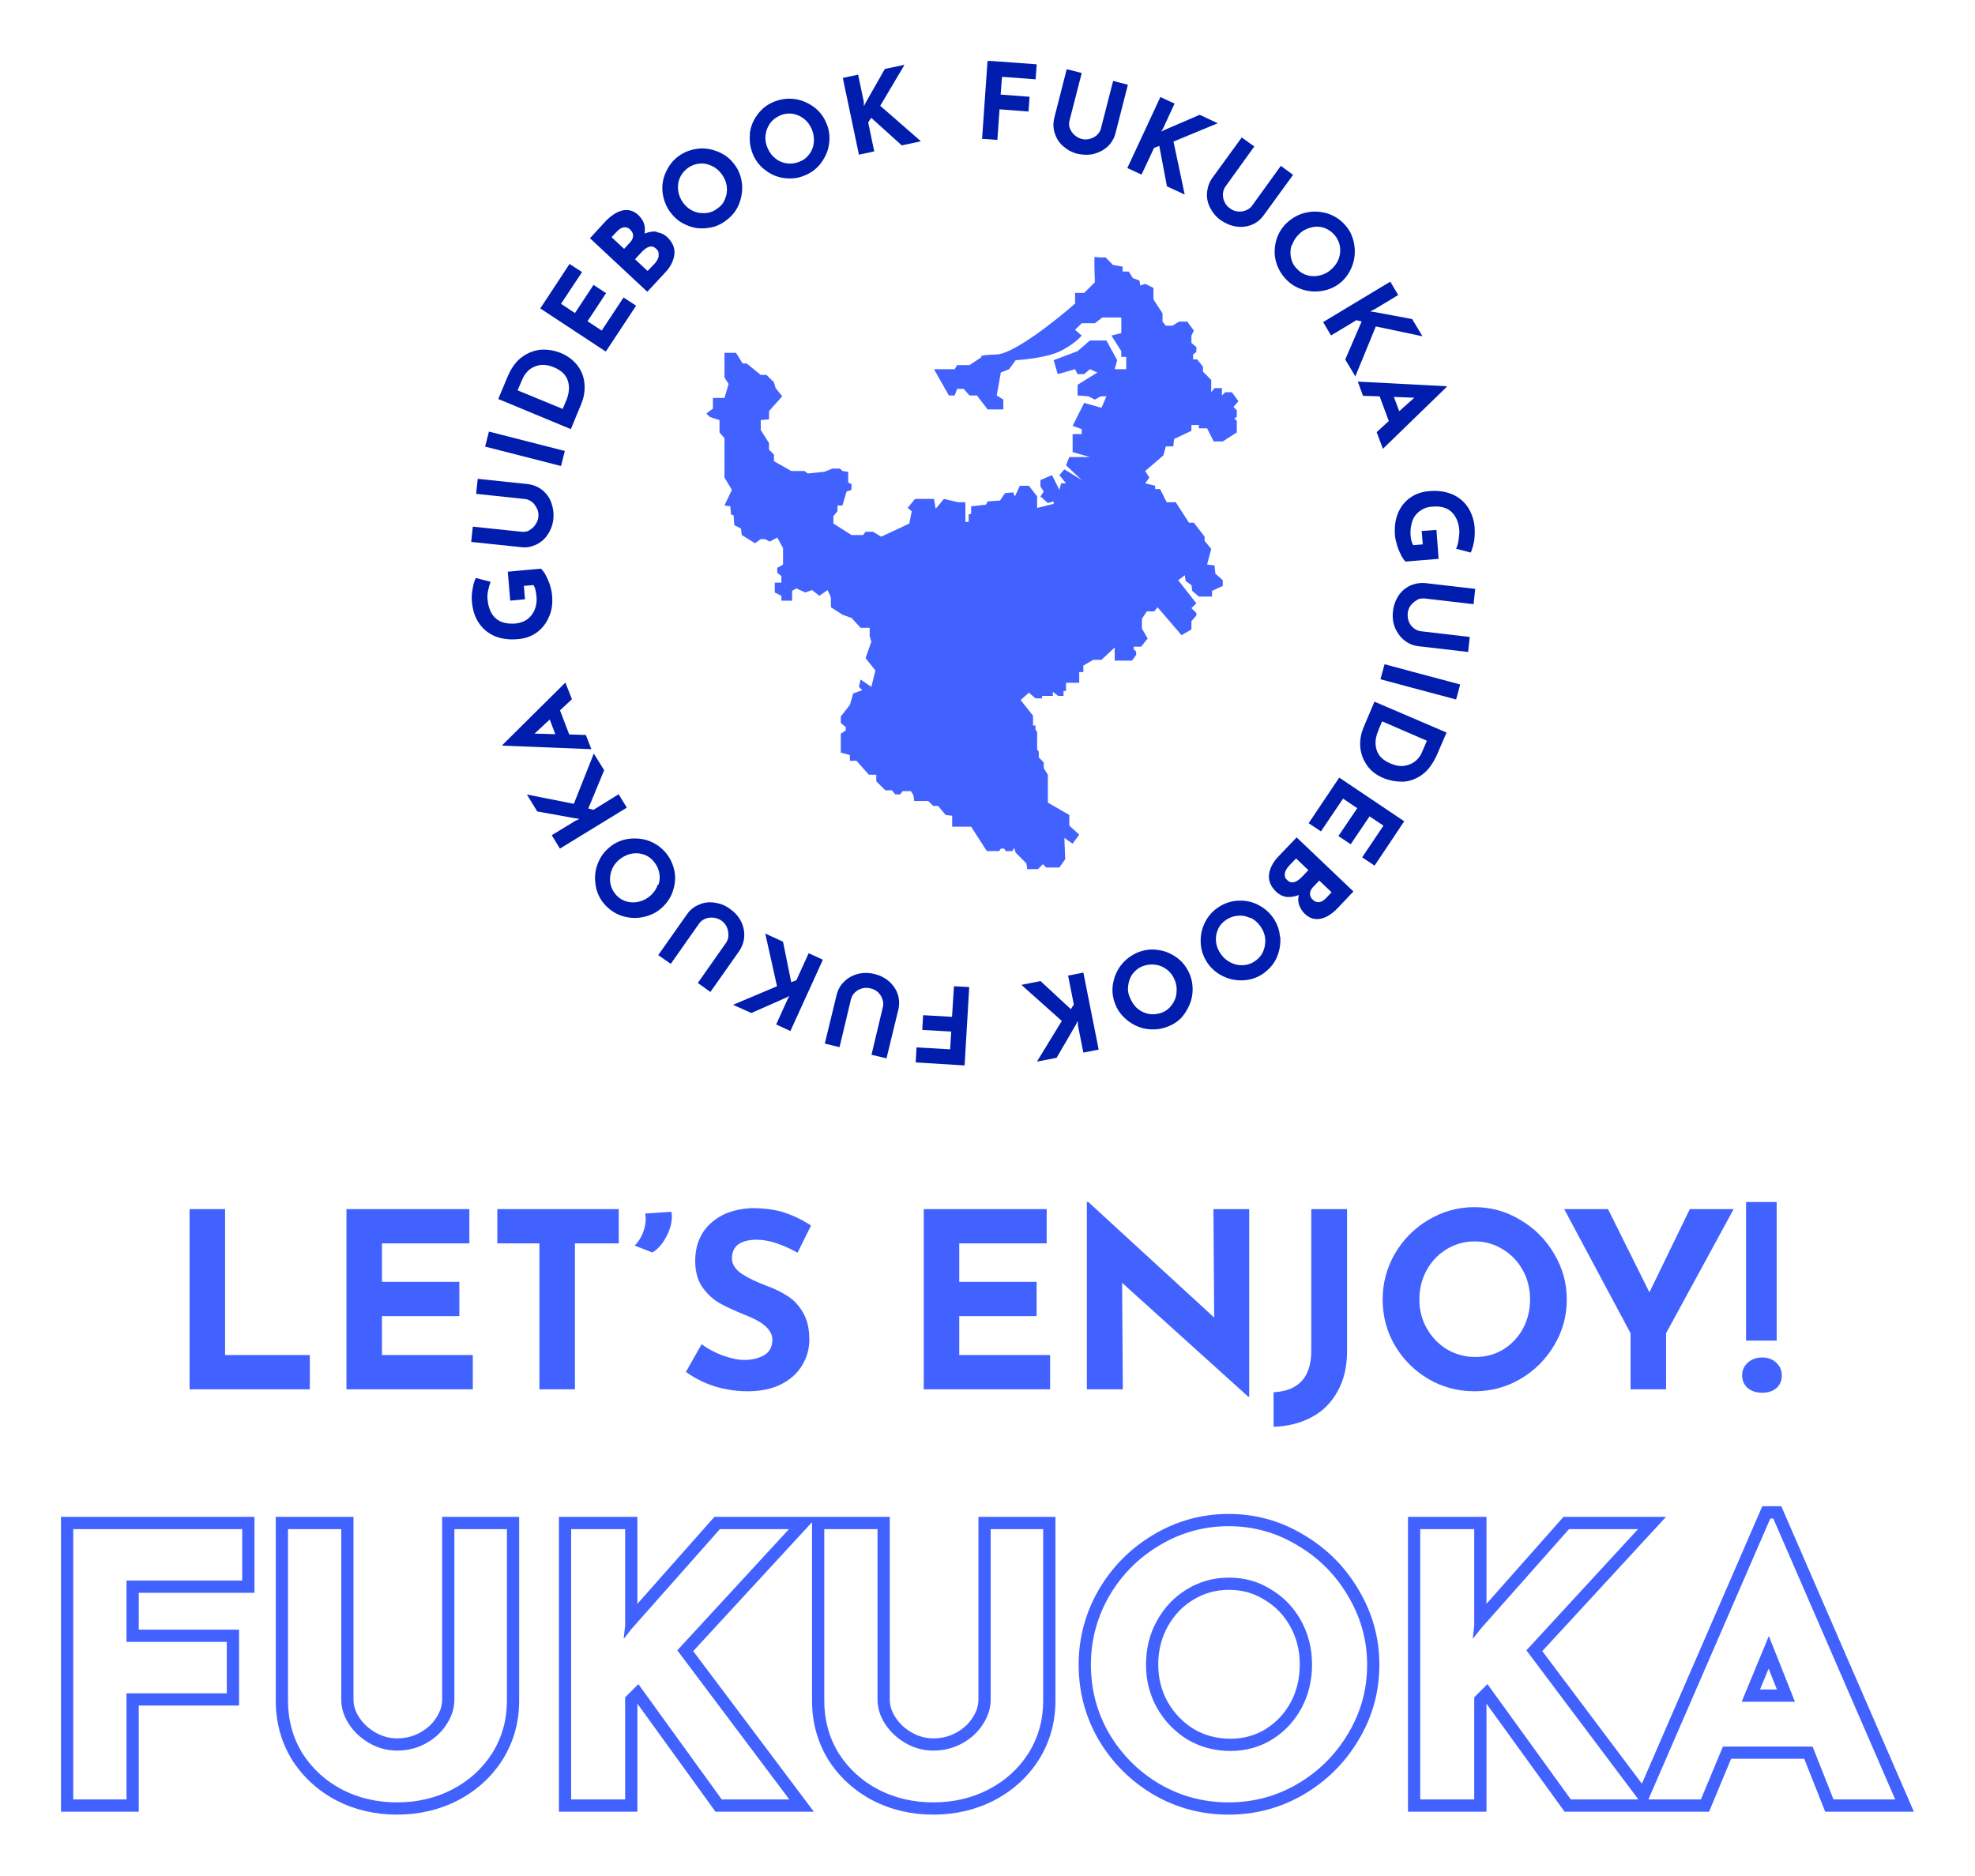 <svg width="259" height="246" viewBox="0 0 259 246" fill="none" xmlns="http://www.w3.org/2000/svg">
<g filter="url(#filter0_d_110_10246)">
<path d="M29.516 158.582V177.722H40.628V182.218H24.86V158.582H29.516Z" fill="#4262FF"/>
<path d="M61.554 158.582V163.078H50.089V168.12H60.237V172.616H50.089V177.722H62.004V182.218H45.433V158.582H61.554Z" fill="#4262FF"/>
<path d="M81.144 158.582V163.078H75.396V182.218H70.739V163.078H65.216V158.582H81.144Z" fill="#4262FF"/>
<path d="M83.23 163.367C83.636 162.982 83.979 162.468 84.257 161.826C84.535 161.162 84.675 160.509 84.675 159.867C84.675 159.696 84.653 159.46 84.61 159.16L88.046 158.935C88.089 159.192 88.111 159.396 88.111 159.546C88.111 160.423 87.854 161.333 87.34 162.275C86.826 163.217 86.227 163.881 85.542 164.266L83.23 163.367Z" fill="#4262FF"/>
<path d="M104.594 164.299C102.538 163.164 100.751 162.596 99.231 162.596C98.203 162.596 97.4 162.8 96.822 163.207C96.266 163.613 95.987 164.224 95.987 165.037C95.987 165.786 96.394 166.45 97.207 167.028C98.043 167.585 99.145 168.12 100.515 168.634C101.629 169.041 102.581 169.512 103.373 170.047C104.166 170.561 104.819 171.278 105.332 172.199C105.868 173.119 106.135 174.286 106.135 175.699C106.135 176.919 105.814 178.054 105.172 179.103C104.551 180.131 103.63 180.955 102.41 181.576C101.19 182.175 99.734 182.475 98.043 182.475C96.629 182.475 95.227 182.272 93.836 181.865C92.444 181.437 91.149 180.794 89.95 179.938L92.005 176.309C92.819 176.909 93.75 177.401 94.799 177.786C95.848 178.172 96.79 178.364 97.625 178.364C98.61 178.364 99.466 178.161 100.194 177.754C100.922 177.326 101.286 176.641 101.286 175.699C101.286 174.479 100.141 173.419 97.85 172.52C96.501 171.984 95.377 171.471 94.478 170.978C93.579 170.486 92.797 169.779 92.133 168.859C91.491 167.938 91.17 166.782 91.17 165.39C91.17 163.357 91.834 161.719 93.161 160.477C94.51 159.235 96.298 158.561 98.524 158.454C100.28 158.454 101.746 158.657 102.924 159.064C104.101 159.449 105.247 160.006 106.36 160.734L104.594 164.299Z" fill="#4262FF"/>
<path d="M137.26 158.582V163.078H125.795V168.12H135.943V172.616H125.795V177.722H137.71V182.218H121.139V158.582H137.26Z" fill="#4262FF"/>
<path d="M163.819 158.582V183.182H163.69L147.152 168.249L147.248 182.218H142.527V157.651H142.72L159.227 172.809L159.13 158.582H163.819Z" fill="#4262FF"/>
<path d="M176.65 177.24C176.65 179.253 176.243 180.987 175.429 182.443C174.637 183.92 173.513 185.055 172.057 185.847C170.602 186.639 168.921 187.067 167.015 187.132V182.603C170.312 182.432 171.961 180.612 171.961 177.144V158.582H176.65V177.24Z" fill="#4262FF"/>
<path d="M181.319 170.432C181.319 168.291 181.854 166.29 182.924 164.427C184.016 162.564 185.483 161.087 187.324 159.995C189.187 158.882 191.199 158.325 193.361 158.325C195.524 158.325 197.526 158.882 199.367 159.995C201.229 161.087 202.707 162.564 203.798 164.427C204.912 166.29 205.468 168.291 205.468 170.432C205.468 172.616 204.912 174.629 203.798 176.47C202.707 178.311 201.229 179.777 199.367 180.869C197.526 181.94 195.524 182.475 193.361 182.475C191.178 182.475 189.165 181.94 187.324 180.869C185.483 179.777 184.016 178.311 182.924 176.47C181.854 174.629 181.319 172.616 181.319 170.432ZM186.136 170.432C186.136 171.802 186.457 173.066 187.099 174.222C187.763 175.378 188.651 176.298 189.765 176.984C190.899 177.647 192.152 177.979 193.522 177.979C194.849 177.979 196.059 177.647 197.151 176.984C198.243 176.298 199.099 175.389 199.72 174.254C200.341 173.098 200.651 171.824 200.651 170.432C200.651 169.019 200.33 167.735 199.688 166.579C199.046 165.423 198.168 164.513 197.055 163.849C195.963 163.164 194.742 162.821 193.394 162.821C192.045 162.821 190.814 163.164 189.7 163.849C188.609 164.513 187.741 165.423 187.099 166.579C186.457 167.735 186.136 169.019 186.136 170.432Z" fill="#4262FF"/>
<path d="M227.35 158.582L218.486 174.864V182.218H213.83V174.864L205.127 158.582H210.875L216.303 169.501L221.601 158.582H227.35Z" fill="#4262FF"/>
<path d="M232.992 157.651V175.827H228.977V157.651H232.992ZM231.097 182.668C230.326 182.668 229.695 182.464 229.202 182.058C228.71 181.629 228.463 181.073 228.463 180.388C228.463 179.724 228.71 179.167 229.202 178.718C229.716 178.268 230.347 178.043 231.097 178.043C231.846 178.043 232.456 178.268 232.927 178.718C233.42 179.167 233.666 179.724 233.666 180.388C233.666 181.073 233.43 181.629 232.959 182.058C232.488 182.464 231.868 182.668 231.097 182.668Z" fill="#4262FF"/>
<path d="M31.764 200.555V207.299H16.59V215.344H29.741V222.088H16.59V236.009H9.605V200.555H31.764Z" fill="white"/>
<path d="M44.751 222.906C44.751 224.03 45.089 225.106 45.763 226.134C46.437 227.162 47.337 227.997 48.461 228.639C49.585 229.281 50.789 229.602 52.073 229.602C53.454 229.602 54.723 229.281 55.879 228.639C57.035 227.997 57.934 227.162 58.577 226.134C59.251 225.106 59.588 224.03 59.588 222.906V200.555H66.477V223.051C66.477 225.588 65.834 227.884 64.55 229.939C63.265 231.963 61.515 233.552 59.299 234.708C57.115 235.832 54.707 236.394 52.073 236.394C49.44 236.394 47.032 235.832 44.848 234.708C42.664 233.552 40.93 231.963 39.645 229.939C38.393 227.884 37.767 225.588 37.767 223.051V200.555H44.751V222.906Z" fill="white"/>
<path d="M81.788 214.958L82.848 213.609L94.409 200.555H103.465L88.821 216.452L103.513 236.009H94.65L83.715 220.883L81.981 222.617V236.009H74.9V200.555H81.981V213.176L81.788 214.958Z" fill="white"/>
<path d="M115.079 222.906C115.079 224.03 115.416 225.106 116.091 226.134C116.765 227.162 117.664 227.997 118.788 228.639C119.912 229.281 121.116 229.602 122.401 229.602C123.782 229.602 125.05 229.281 126.207 228.639C127.363 227.997 128.262 227.162 128.904 226.134C129.578 225.106 129.916 224.03 129.916 222.906V200.555H136.804V223.051C136.804 225.588 136.162 227.884 134.877 229.939C133.593 231.963 131.843 233.552 129.627 234.708C127.443 235.832 125.034 236.394 122.401 236.394C119.768 236.394 117.359 235.832 115.175 234.708C112.992 233.552 111.257 231.963 109.973 229.939C108.72 227.884 108.094 225.588 108.094 223.051V200.555H115.079V222.906Z" fill="white"/>
<path d="M143.06 218.33C143.06 215.119 143.862 212.116 145.468 209.322C147.106 206.528 149.306 204.312 152.068 202.675C154.861 201.005 157.88 200.17 161.124 200.17C164.367 200.17 167.37 201.005 170.132 202.675C172.926 204.312 175.141 206.528 176.779 209.322C178.449 212.116 179.284 215.119 179.284 218.33C179.284 221.606 178.449 224.625 176.779 227.386C175.141 230.148 172.926 232.348 170.132 233.986C167.37 235.591 164.367 236.394 161.124 236.394C157.848 236.394 154.829 235.591 152.068 233.986C149.306 232.348 147.106 230.148 145.468 227.386C143.862 224.625 143.06 221.606 143.06 218.33ZM150.285 218.33C150.285 220.386 150.767 222.28 151.73 224.014C152.726 225.749 154.059 227.129 155.729 228.157C157.431 229.153 159.309 229.65 161.365 229.65C163.356 229.65 165.17 229.153 166.808 228.157C168.446 227.129 169.73 225.765 170.661 224.063C171.593 222.328 172.058 220.418 172.058 218.33C172.058 216.211 171.577 214.284 170.613 212.55C169.65 210.816 168.333 209.451 166.663 208.455C165.025 207.428 163.195 206.914 161.172 206.914C159.149 206.914 157.302 207.428 155.632 208.455C153.994 209.451 152.694 210.816 151.73 212.55C150.767 214.284 150.285 216.211 150.285 218.33Z" fill="white"/>
<path d="M193.136 214.958L194.196 213.609L205.757 200.555H214.813L200.169 216.452L214.861 236.009H205.998L195.063 220.883L193.329 222.617V236.009H186.248V200.555H193.329V213.176L193.136 214.958Z" fill="white"/>
<path d="M237.699 229.072H225.945L223.055 236.009H216.167L232.16 199.158H232.545L248.538 236.009H240.445L237.699 229.072ZM235.387 223.195L231.967 214.573L228.402 223.195H235.387Z" fill="white"/>
<path fill-rule="evenodd" clip-rule="evenodd" d="M33.37 198.949V208.905H18.196V213.738H31.347V223.693H18.196V237.615H8V198.949H33.37ZM16.59 222.088H29.741V215.344H16.59V207.299H31.764V200.555H9.606V236.009H16.59V222.088ZM57.224 225.268L57.234 225.253C57.754 224.462 57.983 223.688 57.983 222.906V198.949H68.082V223.051C68.082 225.874 67.363 228.468 65.912 230.79L65.909 230.795L65.905 230.8C64.463 233.072 62.497 234.851 60.042 236.132L60.034 236.136C57.607 237.385 54.944 238 52.074 238C49.204 238 46.54 237.385 44.113 236.136L44.105 236.132L44.097 236.127C41.674 234.845 39.729 233.066 38.29 230.8L38.282 230.788L38.274 230.775C36.86 228.454 36.161 225.866 36.161 223.051V198.949H46.357V222.906C46.357 223.688 46.586 224.462 47.106 225.253C47.634 226.058 48.341 226.721 49.258 227.245C50.141 227.749 51.071 227.997 52.074 227.997C53.194 227.997 54.193 227.739 55.099 227.235C56.04 226.713 56.73 226.059 57.215 225.283L57.224 225.268ZM81.981 213.176L81.788 214.958L82.848 213.609L94.409 200.555H103.465L88.821 216.452L103.513 236.009H94.65L83.715 220.883L81.981 222.617V236.009H74.9V200.555H81.981V213.176ZM83.587 210.354V198.949H73.294V237.615H83.587V223.446L93.829 237.615H106.728L90.908 216.556L106.489 199.643V223.051C106.489 225.866 107.188 228.454 108.602 230.775L108.61 230.788L108.618 230.8C110.056 233.066 112.002 234.845 114.424 236.127L114.433 236.132L114.441 236.136C116.868 237.385 119.531 238 122.401 238C125.271 238 127.934 237.385 130.362 236.136L130.37 236.132C132.825 234.851 134.791 233.072 136.233 230.8L136.236 230.795L136.239 230.79C137.691 228.468 138.41 225.874 138.41 223.051V198.949H128.31V222.906C128.31 223.688 128.081 224.462 127.562 225.253L127.552 225.268L127.543 225.283C127.057 226.059 126.368 226.713 125.427 227.235C124.52 227.739 123.522 227.997 122.401 227.997C121.398 227.997 120.468 227.749 119.585 227.245C118.669 226.721 117.961 226.058 117.433 225.253C116.914 224.462 116.685 223.688 116.685 222.906V198.949H93.686L83.587 210.354ZM144.08 208.516L144.083 208.51C145.857 205.485 148.25 203.073 151.246 201.295C154.288 199.478 157.59 198.564 161.124 198.564C164.655 198.564 167.942 199.476 170.953 201.295C173.978 203.07 176.386 205.479 178.161 208.504C179.975 211.542 180.89 214.827 180.89 218.33C180.89 221.892 179.978 225.197 178.157 228.212C176.379 231.207 173.968 233.598 170.944 235.371L170.939 235.374C167.928 237.124 164.646 238 161.124 238C157.572 238 154.274 237.126 151.261 235.374L151.255 235.37L151.249 235.367C148.255 233.592 145.862 231.199 144.087 228.205L144.084 228.199L144.08 228.193C142.328 225.18 141.454 221.882 141.454 218.33C141.454 214.837 142.331 211.559 144.076 208.522L144.08 208.516ZM176.779 209.322C175.142 206.528 172.926 204.312 170.132 202.675C167.37 201.005 164.367 200.17 161.124 200.17C157.88 200.17 154.862 201.005 152.068 202.675C149.306 204.312 147.106 206.528 145.468 209.322C143.863 212.116 143.06 215.119 143.06 218.33C143.06 221.606 143.863 224.625 145.468 227.386C147.106 230.148 149.306 232.348 152.068 233.986C154.83 235.591 157.848 236.394 161.124 236.394C164.367 236.394 167.37 235.591 170.132 233.986C172.926 232.348 175.142 230.148 176.779 227.386C178.449 224.625 179.284 221.606 179.284 218.33C179.284 215.119 178.449 212.116 176.779 209.322ZM165.826 209.825L165.81 209.815C164.44 208.956 162.908 208.519 161.172 208.519C159.436 208.519 157.882 208.956 156.474 209.823L156.466 209.827C155.075 210.673 153.967 211.83 153.134 213.33C152.312 214.809 151.891 216.464 151.891 218.33C151.891 220.119 152.306 221.741 153.129 223.225C153.99 224.721 155.128 225.899 156.555 226.78C157.996 227.62 159.588 228.045 161.365 228.045C163.07 228.045 164.59 227.624 165.964 226.791C167.362 225.911 168.452 224.754 169.25 223.297C170.046 221.812 170.453 220.167 170.453 218.33C170.453 216.464 170.032 214.809 169.21 213.33C168.381 211.838 167.263 210.682 165.841 209.834L165.826 209.825ZM170.662 224.063C169.73 225.765 168.446 227.129 166.808 228.157C165.17 229.153 163.356 229.65 161.365 229.65C159.309 229.65 157.431 229.153 155.729 228.157C154.059 227.129 152.726 225.749 151.731 224.014C150.767 222.28 150.285 220.386 150.285 218.33C150.285 216.211 150.767 214.284 151.731 212.55C152.694 210.816 153.995 209.451 155.632 208.455C157.302 207.428 159.149 206.914 161.172 206.914C163.195 206.914 165.026 207.428 166.664 208.455C168.333 209.451 169.65 210.816 170.614 212.55C171.577 214.284 172.059 216.211 172.059 218.33C172.059 220.418 171.593 222.328 170.662 224.063ZM193.329 213.176L193.136 214.958L194.196 213.609L205.757 200.555H214.813L200.169 216.452L214.862 236.009H205.998L195.063 220.883L193.329 222.617V236.009H186.248V200.555H193.329V213.176ZM194.935 210.354V198.949H184.642V237.615H194.935V223.446L205.178 237.615H224.126L227.016 230.678H236.608L239.354 237.615H250.985L233.599 197.553H231.106L215.315 233.939L202.256 216.556L218.476 198.949H205.034L194.935 210.354ZM223.055 236.009L225.946 229.072H237.699L240.445 236.009H248.538L232.545 199.158H232.16L216.167 236.009H223.055ZM231.967 214.573L228.402 223.195H235.387L231.967 214.573ZM231.936 218.85L230.804 221.59H233.023L231.936 218.85ZM45.763 226.134C45.089 225.106 44.752 224.03 44.752 222.906V200.555H37.767V223.051C37.767 225.588 38.393 227.884 39.645 229.939C40.93 231.963 42.664 233.552 44.848 234.708C47.032 235.832 49.44 236.394 52.074 236.394C54.707 236.394 57.115 235.832 59.299 234.708C61.515 233.552 63.265 231.963 64.55 229.939C65.834 227.884 66.477 225.588 66.477 223.051V200.555H59.588V222.906C59.588 224.03 59.251 225.106 58.577 226.134C57.934 227.162 57.035 227.997 55.879 228.639C54.723 229.281 53.455 229.602 52.074 229.602C50.789 229.602 49.585 229.281 48.461 228.639C47.337 227.997 46.438 227.162 45.763 226.134ZM116.091 226.134C115.416 225.106 115.079 224.03 115.079 222.906V200.555H108.095V223.051C108.095 225.588 108.721 227.884 109.973 229.939C111.258 231.963 112.992 233.552 115.176 234.708C117.359 235.832 119.768 236.394 122.401 236.394C125.035 236.394 127.443 235.832 129.627 234.708C131.843 233.552 133.593 231.963 134.878 229.939C136.162 227.884 136.804 225.588 136.804 223.051V200.555H129.916V222.906C129.916 224.03 129.579 225.106 128.904 226.134C128.262 227.162 127.363 227.997 126.207 228.639C125.051 229.281 123.782 229.602 122.401 229.602C121.117 229.602 119.912 229.281 118.788 228.639C117.664 227.997 116.765 227.162 116.091 226.134Z" fill="#4262FF"/>
<g clip-path="url(#clip0_110_10246)">
<path d="M135.95 8.466L135.807 10.4L131.403 10.077L131.224 12.406L135.019 12.692L134.876 14.626L131.08 14.34L130.794 18.351L128.789 18.208L129.505 7.964L135.914 8.43L135.95 8.466Z" fill="#001DAE"/>
<path d="M140.283 16.775C140.39 17.098 140.605 17.42 140.856 17.671C141.142 17.922 141.429 18.101 141.787 18.208C142.181 18.316 142.539 18.316 142.933 18.208C143.327 18.101 143.613 17.922 143.864 17.707C144.114 17.456 144.293 17.169 144.365 16.883L145.976 10.615L147.91 11.116L146.299 17.42C146.12 18.137 145.762 18.745 145.26 19.211C144.759 19.677 144.15 19.999 143.47 20.178C142.789 20.357 142.037 20.321 141.321 20.178C140.569 19.999 139.961 19.641 139.423 19.175C138.886 18.71 138.528 18.137 138.313 17.456C138.099 16.775 138.099 16.095 138.278 15.379L139.889 9.075L141.858 9.576L140.247 15.844C140.175 16.166 140.175 16.489 140.283 16.811V16.775Z" fill="#001DAE"/>
<path d="M152.243 17.277L152.672 17.062L157.328 15.056L159.691 16.166L153.89 18.566L155.358 25.515L153.031 24.441L152.028 19.139L151.348 19.39L149.7 22.9L147.838 22.041L152.171 12.728L154.033 13.588L152.493 16.919L152.207 17.349L152.243 17.277Z" fill="#001DAE"/>
<path d="M160.371 25.443C160.371 25.802 160.407 26.16 160.586 26.482C160.729 26.84 160.98 27.091 161.267 27.306C161.589 27.557 161.947 27.7 162.305 27.736C162.663 27.772 163.057 27.736 163.379 27.593C163.701 27.449 163.988 27.27 164.167 27.019L167.963 21.754L169.574 22.936L165.743 28.201C165.313 28.81 164.776 29.24 164.131 29.491C163.487 29.742 162.806 29.813 162.09 29.706C161.374 29.598 160.729 29.312 160.085 28.882C159.476 28.452 159.011 27.879 158.688 27.234C158.366 26.59 158.223 25.945 158.294 25.229C158.366 24.512 158.581 23.903 159.011 23.294L162.842 18.029L164.489 19.211L160.694 24.476C160.515 24.727 160.407 25.049 160.371 25.408V25.443Z" fill="#001DAE"/>
<path d="M171.329 27.879C172.26 27.664 173.155 27.736 174.05 27.986C174.945 28.273 175.697 28.739 176.342 29.455C176.987 30.136 177.38 30.959 177.559 31.891C177.739 32.822 177.703 33.717 177.416 34.613C177.13 35.508 176.664 36.26 175.984 36.905C175.268 37.55 174.48 37.944 173.549 38.123C172.618 38.302 171.723 38.266 170.828 37.98C169.932 37.693 169.18 37.227 168.536 36.511C167.891 35.795 167.497 35.007 167.282 34.111C167.068 33.216 167.139 32.321 167.39 31.425C167.676 30.53 168.142 29.777 168.858 29.133C169.538 28.524 170.362 28.094 171.257 27.879H171.329ZM169.395 32.106C169.216 32.643 169.18 33.216 169.288 33.753C169.395 34.326 169.646 34.828 170.076 35.258C170.469 35.687 170.935 35.974 171.472 36.117C172.009 36.26 172.546 36.26 173.119 36.117C173.692 35.974 174.158 35.723 174.623 35.293C175.089 34.864 175.411 34.398 175.59 33.861C175.769 33.323 175.805 32.75 175.697 32.213C175.59 31.676 175.339 31.174 174.945 30.744C174.552 30.315 174.086 30.028 173.549 29.849C173.012 29.706 172.475 29.67 171.902 29.849C171.329 29.992 170.828 30.243 170.398 30.673C169.968 31.067 169.646 31.532 169.467 32.106H169.395Z" fill="#001DAE"/>
<path d="M179.708 40.845L180.209 40.917L185.186 41.848L186.547 44.105L180.424 42.815L177.738 49.37L176.413 47.149L178.562 42.17L177.881 41.991L174.551 43.997L173.513 42.242L182.322 36.941L183.36 38.696L180.209 40.594L179.743 40.809L179.708 40.845Z" fill="#001DAE"/>
<path d="M182.107 55.172L180.925 51.985L178.741 51.913L178.061 50.05L189.698 50.659V50.767L181.355 58.862L180.531 56.677L182.143 55.208L182.107 55.172ZM183.468 53.955L185.473 52.164L182.787 52.056L183.503 53.955H183.468Z" fill="#001DAE"/>
<path d="M183.754 72.831C183.539 72.437 183.36 72.007 183.217 71.541C183.074 71.076 182.966 70.61 182.931 70.216C182.859 69.141 182.966 68.174 183.324 67.315C183.683 66.455 184.22 65.775 184.936 65.273C185.652 64.772 186.476 64.485 187.442 64.413C188.624 64.306 189.663 64.485 190.558 64.879C191.417 65.273 192.098 65.882 192.563 66.634C193.029 67.386 193.315 68.282 193.387 69.213C193.422 69.822 193.387 70.431 193.315 70.968C193.208 71.541 193.064 72.007 192.885 72.472L190.952 71.971C191.095 71.684 191.202 71.326 191.274 70.825C191.346 70.359 191.381 69.929 191.381 69.643C191.31 68.532 190.952 67.709 190.343 67.136C189.734 66.562 188.875 66.348 187.801 66.455C187.156 66.491 186.619 66.706 186.189 67.028C185.759 67.35 185.401 67.78 185.222 68.318C185.043 68.855 184.936 69.464 184.972 70.109C185.007 70.753 185.151 71.219 185.33 71.505L186.583 71.398L186.44 69.643L188.373 69.5L188.66 73.296L184.327 73.654C184.148 73.511 183.969 73.225 183.754 72.867V72.831Z" fill="#001DAE"/>
<path d="M185.831 78.705C185.509 78.848 185.258 79.099 185.007 79.385C184.792 79.672 184.649 80.03 184.613 80.388C184.578 80.782 184.613 81.176 184.757 81.534C184.9 81.893 185.115 82.179 185.401 82.394C185.688 82.609 185.974 82.752 186.296 82.788L192.742 83.54L192.527 85.51L186.046 84.758C185.329 84.686 184.685 84.4 184.148 83.97C183.611 83.54 183.217 82.967 182.93 82.323C182.68 81.642 182.572 80.925 182.68 80.173C182.751 79.421 183.002 78.741 183.396 78.132C183.79 77.523 184.327 77.093 184.936 76.806C185.58 76.52 186.26 76.412 186.977 76.484L193.458 77.236L193.243 79.242L186.798 78.49C186.475 78.49 186.153 78.49 185.831 78.669V78.705Z" fill="#001DAE"/>
<path d="M190.952 91.743L181.033 89.092L181.57 87.122L191.489 89.773L190.952 91.743Z" fill="#001DAE"/>
<path d="M189.698 96.077L188.481 98.906C187.944 100.124 187.299 101.019 186.511 101.593C185.723 102.166 184.864 102.488 183.969 102.524C183.074 102.524 182.214 102.381 181.355 102.022C180.46 101.628 179.743 101.091 179.242 100.339C178.741 99.623 178.454 98.799 178.383 97.939C178.311 97.044 178.49 96.184 178.848 95.324L180.245 92.029L189.698 96.077ZM180.782 95.754C180.352 96.721 180.281 97.581 180.531 98.369C180.782 99.157 181.391 99.73 182.322 100.124C183.074 100.446 183.754 100.554 184.327 100.411C184.9 100.303 185.365 100.052 185.723 99.73C186.082 99.372 186.332 99.049 186.475 98.656L187.12 97.151L181.247 94.608L180.782 95.718V95.754Z" fill="#001DAE"/>
<path d="M180.245 113.52L178.634 112.445L181.427 108.291L179.6 107.073L177.13 110.726L175.518 109.652L177.989 105.998L176.127 104.745L173.227 109.043L171.615 107.968L175.626 101.987L184.148 107.717L180.245 113.556V113.52Z" fill="#001DAE"/>
<path d="M168.715 117.639C168.213 117.567 167.784 117.353 167.39 116.994C166.638 116.278 166.316 115.49 166.423 114.666C166.53 113.842 166.96 113.054 167.676 112.302L170.04 109.831L177.488 116.923L175.411 119.108C174.659 119.896 173.907 120.361 173.155 120.504C172.403 120.648 171.723 120.433 171.114 119.86C170.756 119.502 170.505 119.108 170.362 118.678C170.219 118.248 170.219 117.818 170.326 117.388C169.789 117.603 169.252 117.675 168.751 117.639H168.715ZM168.5 114.559C168.428 114.917 168.536 115.203 168.822 115.454C169.359 115.956 170.004 115.777 170.792 114.953L171.579 114.129L169.968 112.589L169.073 113.52C168.751 113.878 168.536 114.201 168.5 114.559ZM173.012 115.49L172.152 116.385C171.902 116.672 171.794 116.959 171.794 117.245C171.794 117.532 171.937 117.818 172.188 118.033C172.439 118.284 172.725 118.355 173.012 118.32C173.298 118.284 173.585 118.105 173.871 117.818L174.623 117.03L173.012 115.49Z" fill="#001DAE"/>
<path d="M167.891 122.833C167.963 123.764 167.819 124.659 167.461 125.519C167.103 126.379 166.495 127.059 165.743 127.632C164.991 128.17 164.131 128.492 163.2 128.564C162.269 128.635 161.374 128.492 160.515 128.098C159.655 127.704 158.939 127.131 158.402 126.379C157.865 125.591 157.542 124.767 157.471 123.836C157.399 122.904 157.542 122.009 157.936 121.149C158.33 120.29 158.903 119.609 159.655 119.072C160.443 118.535 161.267 118.212 162.198 118.141C163.129 118.069 164.024 118.212 164.847 118.606C165.671 119 166.387 119.573 166.924 120.325C167.461 121.078 167.784 121.937 167.855 122.868L167.891 122.833ZM163.952 120.397C163.415 120.146 162.878 120.039 162.305 120.111C161.732 120.146 161.195 120.361 160.729 120.684C160.264 121.006 159.906 121.436 159.691 121.973C159.476 122.474 159.405 123.012 159.476 123.585C159.548 124.158 159.763 124.659 160.121 125.161C160.479 125.662 160.908 126.02 161.446 126.271C161.947 126.522 162.52 126.629 163.057 126.594C163.63 126.558 164.131 126.379 164.633 126.02C165.098 125.698 165.456 125.268 165.671 124.731C165.886 124.23 165.957 123.656 165.922 123.083C165.85 122.51 165.635 121.973 165.277 121.472C164.919 120.97 164.489 120.612 163.988 120.361L163.952 120.397Z" fill="#001DAE"/>
<path d="M156.361 130.39C156.253 131.322 155.895 132.145 155.358 132.933C154.821 133.721 154.105 134.259 153.21 134.617C152.35 134.975 151.455 135.082 150.524 134.975C149.593 134.868 148.769 134.509 147.982 133.936C147.23 133.363 146.657 132.683 146.299 131.823C145.941 130.963 145.797 130.032 145.941 129.137C146.084 128.241 146.406 127.382 146.979 126.629C147.552 125.877 148.268 125.34 149.128 124.946C149.987 124.588 150.918 124.444 151.813 124.588C152.744 124.695 153.568 125.053 154.32 125.591C155.072 126.128 155.609 126.844 156.003 127.74C156.361 128.599 156.468 129.495 156.361 130.426V130.39ZM153.031 127.167C152.565 126.808 152.064 126.594 151.491 126.522C150.918 126.45 150.381 126.522 149.808 126.737C149.271 126.952 148.841 127.31 148.519 127.74C148.197 128.17 148.018 128.707 147.946 129.28C147.874 129.853 147.946 130.39 148.232 130.963C148.483 131.536 148.805 132.002 149.271 132.36C149.736 132.718 150.238 132.933 150.775 133.005C151.312 133.077 151.885 133.005 152.422 132.79C152.959 132.575 153.389 132.217 153.711 131.751C154.033 131.286 154.248 130.784 154.284 130.211C154.356 129.638 154.284 129.065 154.033 128.492C153.818 127.955 153.46 127.489 152.995 127.131L153.031 127.167Z" fill="#001DAE"/>
<path d="M141.321 133.936L141.106 134.366L138.564 138.736L135.986 139.237L139.244 133.9L133.945 129.172L136.451 128.671L140.426 132.36L140.82 131.751L140.068 127.955L142.073 127.561L144.079 137.661L142.073 138.055L141.357 134.474V133.972L141.321 133.936Z" fill="#001DAE"/>
<path d="M120.087 139.309L120.194 137.375L124.599 137.626L124.742 135.297L120.946 135.082L121.054 133.148L124.849 133.363L125.1 129.352L127.105 129.459L126.497 139.739L120.087 139.345V139.309Z" fill="#001DAE"/>
<path d="M115.718 131.035C115.611 130.713 115.396 130.39 115.145 130.14C114.859 129.889 114.536 129.71 114.178 129.638C113.785 129.531 113.426 129.531 113.033 129.638C112.674 129.746 112.352 129.925 112.102 130.175C111.851 130.426 111.672 130.713 111.6 131.035L110.096 137.339L108.163 136.873L109.702 130.534C109.881 129.817 110.204 129.208 110.705 128.743C111.206 128.241 111.815 127.919 112.495 127.74C113.176 127.561 113.928 127.561 114.644 127.74C115.396 127.919 116.04 128.241 116.578 128.707C117.115 129.172 117.509 129.746 117.723 130.39C117.938 131.035 117.974 131.751 117.795 132.468L116.255 138.808L114.286 138.342L115.79 132.038C115.861 131.716 115.861 131.393 115.718 131.071V131.035Z" fill="#001DAE"/>
<path d="M103.579 130.605L103.15 130.82L98.531 132.862L96.131 131.787L101.896 129.352L100.357 122.439L102.684 123.513L103.759 128.814L104.439 128.564L106.05 125.018L107.912 125.877L103.651 135.226L101.789 134.366L103.293 131.035L103.544 130.605H103.579Z" fill="#001DAE"/>
<path d="M95.523 122.618C95.523 122.26 95.451 121.901 95.308 121.579C95.165 121.257 94.914 120.97 94.627 120.755C94.305 120.54 93.947 120.397 93.553 120.361C93.159 120.325 92.801 120.361 92.479 120.504C92.157 120.648 91.906 120.827 91.691 121.113L87.967 126.414L86.32 125.268L90.08 119.931C90.509 119.322 91.046 118.893 91.691 118.642C92.336 118.355 93.016 118.284 93.732 118.391C94.448 118.499 95.129 118.749 95.737 119.215C96.346 119.645 96.847 120.182 97.17 120.827C97.492 121.472 97.635 122.116 97.599 122.833C97.564 123.513 97.313 124.194 96.919 124.767L93.159 130.104L91.512 128.922L95.236 123.621C95.415 123.334 95.523 123.048 95.523 122.689V122.618Z" fill="#001DAE"/>
<path d="M84.458 120.254C83.562 120.469 82.632 120.433 81.736 120.182C80.841 119.931 80.053 119.43 79.409 118.749C78.764 118.069 78.335 117.245 78.155 116.35C77.976 115.454 77.976 114.523 78.263 113.627C78.549 112.732 79.015 111.944 79.695 111.335C80.376 110.69 81.199 110.261 82.094 110.081C82.99 109.902 83.921 109.938 84.816 110.189C85.711 110.475 86.463 110.941 87.108 111.622C87.752 112.302 88.182 113.126 88.397 114.021C88.611 114.917 88.576 115.812 88.289 116.708C88.038 117.603 87.537 118.355 86.857 119C86.177 119.645 85.389 120.039 84.458 120.254ZM86.356 116.027C86.535 115.49 86.57 114.917 86.427 114.38C86.32 113.807 86.033 113.341 85.639 112.875C85.246 112.445 84.78 112.159 84.243 112.016C83.706 111.872 83.169 111.872 82.596 112.016C82.058 112.159 81.557 112.445 81.092 112.839C80.626 113.269 80.34 113.735 80.161 114.272C79.982 114.809 79.946 115.383 80.053 115.92C80.161 116.457 80.411 116.959 80.805 117.388C81.199 117.818 81.665 118.105 82.202 118.248C82.739 118.391 83.276 118.391 83.849 118.248C84.422 118.105 84.923 117.818 85.353 117.424C85.783 117.03 86.105 116.529 86.284 115.991L86.356 116.027Z" fill="#001DAE"/>
<path d="M75.935 107.395L75.434 107.323L70.456 106.428L69.096 104.207L75.255 105.425L77.869 98.835L79.23 101.019L77.153 106.034L77.833 106.213L81.127 104.171L82.201 105.927L73.428 111.299L72.354 109.544L75.47 107.646L75.935 107.431V107.395Z" fill="#001DAE"/>
<path d="M73.429 93.139L74.646 96.327L76.831 96.399L77.547 98.261L65.909 97.796V97.688L74.145 89.522L75.004 91.707L73.429 93.175V93.139ZM72.068 94.393L70.099 96.22L72.82 96.291L72.104 94.393H72.068Z" fill="#001DAE"/>
<path d="M71.531 75.374C71.746 75.768 71.925 76.198 72.104 76.663C72.247 77.129 72.355 77.594 72.39 77.989C72.498 79.063 72.39 80.03 71.996 80.89C71.638 81.749 71.101 82.43 70.421 82.931C69.741 83.433 68.881 83.755 67.914 83.827C66.733 83.934 65.694 83.791 64.799 83.397C63.94 83.003 63.259 82.43 62.758 81.642C62.257 80.89 62.006 80.03 61.899 79.063C61.827 78.454 61.863 77.845 61.97 77.308C62.042 76.735 62.185 76.233 62.4 75.804L64.334 76.305C64.226 76.592 64.119 76.95 64.011 77.451C63.904 77.953 63.904 78.347 63.94 78.633C64.047 79.744 64.405 80.567 65.014 81.105C65.623 81.642 66.482 81.857 67.556 81.785C68.201 81.714 68.738 81.534 69.168 81.212C69.597 80.89 69.92 80.46 70.135 79.923C70.349 79.385 70.421 78.776 70.349 78.132C70.278 77.487 70.17 77.057 69.956 76.735L68.702 76.842L68.845 78.597L66.912 78.776L66.59 74.98L70.922 74.586C71.101 74.729 71.316 74.98 71.531 75.374Z" fill="#001DAE"/>
<path d="M69.418 69.535C69.74 69.356 69.991 69.141 70.206 68.819C70.421 68.497 70.564 68.174 70.6 67.816C70.636 67.422 70.6 67.028 70.421 66.706C70.242 66.383 70.063 66.061 69.776 65.846C69.49 65.631 69.203 65.488 68.881 65.452L62.436 64.772L62.65 62.802L69.132 63.482C69.848 63.554 70.492 63.804 71.065 64.234C71.603 64.664 72.032 65.201 72.283 65.882C72.534 66.562 72.641 67.279 72.569 68.031C72.498 68.783 72.247 69.464 71.853 70.073C71.459 70.682 70.958 71.111 70.313 71.434C69.669 71.72 69.024 71.864 68.272 71.756L61.791 71.076L62.006 69.07L68.451 69.75C68.774 69.75 69.096 69.75 69.418 69.571V69.535Z" fill="#001DAE"/>
<path d="M64.118 56.605L74.073 59.148L73.572 61.118L63.617 58.575L64.118 56.605Z" fill="#001DAE"/>
<path d="M65.336 52.343L66.518 49.513C67.019 48.295 67.663 47.4 68.451 46.827C69.239 46.254 70.098 45.931 70.994 45.86C71.889 45.824 72.748 45.967 73.608 46.325C74.503 46.719 75.219 47.257 75.756 47.973C76.293 48.689 76.58 49.477 76.651 50.373C76.723 51.268 76.58 52.128 76.222 52.987L74.861 56.283L65.372 52.343H65.336ZM74.252 52.558C74.646 51.591 74.718 50.731 74.467 49.943C74.216 49.155 73.608 48.582 72.677 48.188C71.925 47.865 71.244 47.794 70.671 47.901C70.098 48.045 69.633 48.26 69.275 48.618C68.917 48.976 68.666 49.334 68.523 49.692L67.878 51.197L73.787 53.632L74.252 52.522V52.558Z" fill="#001DAE"/>
<path d="M74.682 34.613L76.329 35.687L73.572 39.842L75.398 41.06L77.833 37.371L79.48 38.445L77.045 42.135L78.907 43.352L81.772 39.018L83.419 40.093L79.445 46.11L70.851 40.451L74.718 34.577L74.682 34.613Z" fill="#001DAE"/>
<path d="M86.141 30.458C86.642 30.53 87.072 30.709 87.466 31.067C88.218 31.783 88.54 32.535 88.432 33.395C88.325 34.219 87.931 35.007 87.215 35.759L84.887 38.266L77.368 31.246L79.409 29.025C80.161 28.237 80.913 27.772 81.665 27.593C82.417 27.449 83.097 27.628 83.706 28.201C84.064 28.56 84.35 28.954 84.458 29.348C84.601 29.777 84.601 30.207 84.529 30.637C85.067 30.422 85.604 30.315 86.105 30.386L86.141 30.458ZM81.844 32.643L82.667 31.747C82.918 31.461 83.025 31.174 83.025 30.888C83.025 30.601 82.846 30.315 82.632 30.1C82.381 29.849 82.094 29.777 81.808 29.813C81.521 29.849 81.235 30.028 80.948 30.315L80.197 31.103L81.844 32.643ZM86.356 33.502C86.427 33.144 86.32 32.858 86.033 32.607C85.496 32.105 84.852 32.285 84.064 33.144L83.276 34.004L84.923 35.544L85.818 34.613C86.141 34.255 86.32 33.932 86.391 33.574L86.356 33.502Z" fill="#001DAE"/>
<path d="M86.892 25.264C86.785 24.333 86.928 23.438 87.322 22.578C87.716 21.718 88.253 21.002 89.005 20.465C89.757 19.927 90.617 19.605 91.547 19.498C92.478 19.39 93.374 19.569 94.233 19.927C95.093 20.286 95.809 20.859 96.346 21.611C96.919 22.363 97.205 23.223 97.313 24.154C97.384 25.085 97.241 25.981 96.883 26.84C96.525 27.7 95.952 28.381 95.164 28.954C94.412 29.527 93.553 29.849 92.622 29.921C91.691 30.028 90.796 29.885 89.972 29.491C89.113 29.133 88.432 28.56 87.859 27.772C87.322 27.019 87 26.16 86.892 25.229V25.264ZM90.867 27.664C91.404 27.915 91.941 27.986 92.514 27.951C93.087 27.915 93.624 27.7 94.09 27.342C94.555 27.019 94.913 26.59 95.093 26.052C95.307 25.551 95.379 25.014 95.307 24.441C95.236 23.867 95.021 23.366 94.663 22.864C94.305 22.363 93.875 22.005 93.338 21.754C92.801 21.503 92.264 21.396 91.727 21.468C91.154 21.503 90.652 21.718 90.187 22.041C89.721 22.399 89.363 22.829 89.148 23.33C88.933 23.832 88.862 24.405 88.933 24.978C89.005 25.551 89.22 26.088 89.578 26.59C89.936 27.055 90.366 27.449 90.903 27.664H90.867Z" fill="#001DAE"/>
<path d="M98.315 17.599C98.423 16.668 98.745 15.808 99.318 15.056C99.855 14.304 100.571 13.731 101.431 13.373C102.29 13.014 103.185 12.871 104.116 12.979C105.047 13.086 105.907 13.444 106.659 13.982C107.411 14.519 107.984 15.235 108.342 16.095C108.736 16.954 108.843 17.85 108.736 18.781C108.628 19.712 108.27 20.536 107.733 21.288C107.196 22.041 106.48 22.614 105.62 22.972C104.761 23.366 103.866 23.473 102.935 23.366C102.004 23.259 101.18 22.936 100.428 22.363C99.676 21.826 99.103 21.109 98.745 20.25C98.387 19.39 98.244 18.495 98.351 17.563L98.315 17.599ZM101.681 20.787C102.147 21.145 102.648 21.36 103.221 21.432C103.794 21.503 104.331 21.432 104.904 21.181C105.441 20.966 105.871 20.608 106.193 20.142C106.516 19.677 106.695 19.175 106.73 18.602C106.766 18.029 106.695 17.492 106.444 16.919C106.193 16.346 105.835 15.88 105.405 15.558C104.976 15.235 104.439 14.985 103.902 14.913C103.329 14.841 102.791 14.913 102.254 15.164C101.717 15.414 101.288 15.737 100.965 16.202C100.643 16.668 100.464 17.169 100.392 17.742C100.321 18.316 100.428 18.889 100.679 19.462C100.929 19.999 101.252 20.465 101.717 20.787H101.681Z" fill="#001DAE"/>
<path d="M113.319 13.874L113.534 13.444L116.04 9.039L118.619 8.501L115.432 13.874L120.767 18.53L118.26 19.068L114.25 15.45L113.856 16.059L114.644 19.856L112.639 20.286L110.526 10.221L112.531 9.791L113.283 13.373V13.874H113.319Z" fill="#001DAE"/>
<path d="M143.584 37.013C143.584 37.013 143.431 33.625 143.584 33.676C143.736 33.726 144.19 33.791 144.99 33.765L145.964 34.752L147.222 34.968L147.222 35.614L148.02 35.614L148.561 36.475L149.426 36.798L149.534 37.444L150.183 37.228L151.265 37.767L151.265 39.274L152.455 41.104L152.455 42.181L152.888 42.719L153.754 42.719L154.619 42.181L155.701 42.181L156.567 43.365L156.242 44.011L156.242 44.98L156.891 45.519L156.891 46.164L156.459 46.487L156.459 47.133L156.999 47.133L157.757 48.102L157.757 48.748L158.839 49.825L158.839 51.44L159.272 50.902L160.245 50.902L160.245 51.871L160.678 51.44L161.544 51.44L162.409 52.624L161.76 53.378L162.193 53.809L162.193 54.67L161.868 54.885L162.193 55.208L162.193 56.715L160.353 57.9L159.163 57.9L158.298 56.177L157.216 56.177L157.216 55.746L156.242 55.746L156.242 56.5L153.97 57.577L153.862 58.546L152.888 58.546L152.564 59.73L150.183 61.776L150.724 62.637L150.183 63.391L151.482 63.714L151.482 64.144L152.131 64.144L152.996 65.867L154.187 65.867L155.918 68.558L156.567 68.558L157.973 70.389L157.973 70.927L158.839 72.004L158.298 74.049L159.272 74.157L159.38 75.234L160.353 76.095L160.353 76.848L158.947 77.494L158.947 78.248L157.216 78.248L156.35 77.494L156.242 76.741L155.485 76.202L155.377 75.449L154.511 76.095L156.891 79.138L156.242 79.755L156.891 80.401L156.891 80.724L156.242 81.478L156.242 82.555L154.944 83.308L151.806 79.648L151.374 80.186L150.4 80.186L149.751 81.155L149.751 82.447L150.508 83.739L149.642 84.816L148.669 84.816L148.669 85.138L148.993 85.461L148.993 85.892L148.452 86.646L146.18 86.646L146.18 84.923L144.449 86.538L143.367 86.538L142.069 87.292L142.069 88.153L141.528 88.153L141.528 89.553L139.797 89.553L139.797 90.629L139.472 90.629L139.472 91.275L138.773 91.275L138.066 90.737L138.066 91.275L136.659 91.275L136.659 91.598L135.794 91.598L134.928 90.845L133.846 91.814L135.469 93.859L135.469 95.151L135.794 95.151L135.794 95.689L136.01 96.012L136.01 98.273L136.227 98.596L136.227 99.35L136.876 99.996L136.876 100.75L137.417 101.611L137.417 105.271L140.23 106.886L140.23 108.286L141.528 109.47L140.663 110.655L139.581 109.901L139.689 112.7L138.931 113.777L137.2 113.777L136.768 113.346L136.119 113.992L134.712 113.992L134.604 113.238L133.197 111.839L132.981 111.193L132.765 111.623L131.899 111.623L131.683 111.3L131.25 111.3L131.034 111.623L129.411 111.623L127.355 108.429L124.867 108.429L124.867 106.994L124.001 106.886L123.027 105.702L122.378 105.702L121.729 105.056L119.89 105.056L119.782 104.302L119.457 103.764L118.375 103.764L118.051 104.195L117.401 104.195L116.969 103.656L116.103 103.656L114.913 102.472L114.913 101.611L113.939 101.611L112.316 99.781L111.451 99.781L111.451 99.027L110.261 98.704L110.261 96.228L110.91 95.797L110.91 95.366L110.261 94.828L110.261 93.967L111.451 92.46L111.884 90.952L113.074 90.522L112.641 90.091L112.857 89.122L114.264 90.091L114.805 87.938L113.506 86.323L114.264 84.169L114.047 83.416L114.047 82.339L112.857 82.339L111.667 81.047L110.477 80.617L108.962 79.648L108.962 78.356L108.53 77.387L107.448 78.14L106.474 77.387L105.608 77.71L104.418 77.171L103.877 77.494L103.877 78.786L102.471 78.786L102.471 78.14L101.605 77.71L101.605 76.418L102.471 76.418L102.471 75.556L101.93 75.126L101.93 74.48L102.687 74.049L102.687 71.896L101.93 70.496L100.956 71.035L100.307 70.712L99.766 70.712L99.009 71.25L97.278 70.173L97.169 69.312L96.304 68.881L96.196 67.589L95.871 67.482L95.763 66.405L95.006 66.297L95.979 64.252L95.006 62.637L95.006 57.469L94.357 56.715L94.357 55.1L93.058 54.67L92.626 54.239L93.491 53.593L93.491 52.194L95.006 52.194L95.547 50.363L95.006 49.502L95.006 46.272L96.52 46.272L97.386 47.672L97.927 47.672L99.766 49.179L100.523 49.179L101.497 50.148L101.714 50.902L102.579 51.978L100.848 53.916L100.848 54.993L99.766 55.1L99.766 56.392L100.848 58.115L100.848 58.976L101.497 59.622L101.497 60.484L103.769 61.776L105.5 61.776L105.933 62.099L108.097 61.883L109.179 61.453L110.153 61.453L110.477 61.776L111.234 61.883L111.234 63.283L111.667 63.498L111.667 64.252L111.018 64.467L110.477 66.297L109.828 66.297L109.828 67.051L109.287 67.697L109.287 68.666L111.667 70.173L113.182 70.173L113.506 69.743L114.48 69.743L115.562 70.389L119.241 68.666L119.565 67.051L119.024 66.621L119.998 65.436L122.486 65.436L122.703 66.728L123.785 65.436L125.624 65.867L126.598 65.867L126.598 68.451L127.03 68.451L127.03 67.482L127.355 67.374L127.355 66.405L129.302 66.19L129.519 65.759L131.142 65.651L131.791 64.683L132.873 64.575L133.089 65.113L133.738 63.714L134.928 63.714L136.01 65.113L136.01 66.621L138.174 66.082L138.174 65.759L137.417 65.975L136.443 65.113L136.876 64.467L136.443 63.821L136.443 62.96L137.958 62.314L138.931 64.252L139.148 63.391L139.797 63.391L138.931 62.314L139.581 61.56L141.853 62.96L139.797 61.022L140.23 59.945L142.935 59.945L140.663 59.299L140.663 56.931L141.853 56.931L141.853 56.285L140.663 55.854L142.177 52.84L144.449 53.486L145.098 51.978L144.341 51.978L143.584 52.409L142.718 51.978L141.312 51.871L141.312 50.471L143.908 48.856L142.935 48.425L142.177 49.071L141.312 49.071L140.987 48.425L138.715 49.071L138.174 47.241L141.312 46.057L142.935 44.657L145.098 44.657L146.505 47.241L146.18 48.425L147.695 48.425L147.695 46.81L147.046 46.81L147.046 46.057L145.748 44.011L147.046 43.688L147.046 41.643L144.557 41.643L143.584 42.396L141.853 42.396L140.987 43.258L141.853 44.011C141.564 44.37 140.598 45.282 139.04 46.057C137.482 46.832 134.496 47.169 133.197 47.241L132.332 48.425L131.25 48.856L130.709 51.871L131.574 52.409L131.574 53.701L129.519 53.701L128.112 51.871L127.139 51.871L126.381 51.009L125.516 51.009L125.191 51.871L124.434 51.871L122.486 48.425L125.191 48.425L125.516 47.887L127.139 47.887L128.761 46.81C128.473 46.739 128.459 46.574 130.709 46.487C132.959 46.401 138.499 42.002 140.987 39.812L140.987 38.413L142.177 38.413L143.584 37.013Z" fill="#4262FF"/>
</g>
</g>
<defs>
<filter id="filter0_d_110_10246" x="0" y="0" width="258.985" height="246" filterUnits="userSpaceOnUse" color-interpolation-filters="sRGB">
<feFlood flood-opacity="0" result="BackgroundImageFix"/>
<feColorMatrix in="SourceAlpha" type="matrix" values="0 0 0 0 0 0 0 0 0 0 0 0 0 0 0 0 0 0 127 0" result="hardAlpha"/>
<feOffset/>
<feGaussianBlur stdDeviation="4"/>
<feComposite in2="hardAlpha" operator="out"/>
<feColorMatrix type="matrix" values="0 0 0 0 0.78 0 0 0 0 0.87 0 0 0 0 0.975 0 0 0 0.2 0"/>
<feBlend mode="normal" in2="BackgroundImageFix" result="effect1_dropShadow_110_10246"/>
<feBlend mode="normal" in="SourceGraphic" in2="effect1_dropShadow_110_10246" result="shape"/>
</filter>
<clipPath id="clip0_110_10246">
<rect width="131.667" height="131.667" fill="white" transform="translate(61.791 8)"/>
</clipPath>
</defs>
</svg>
